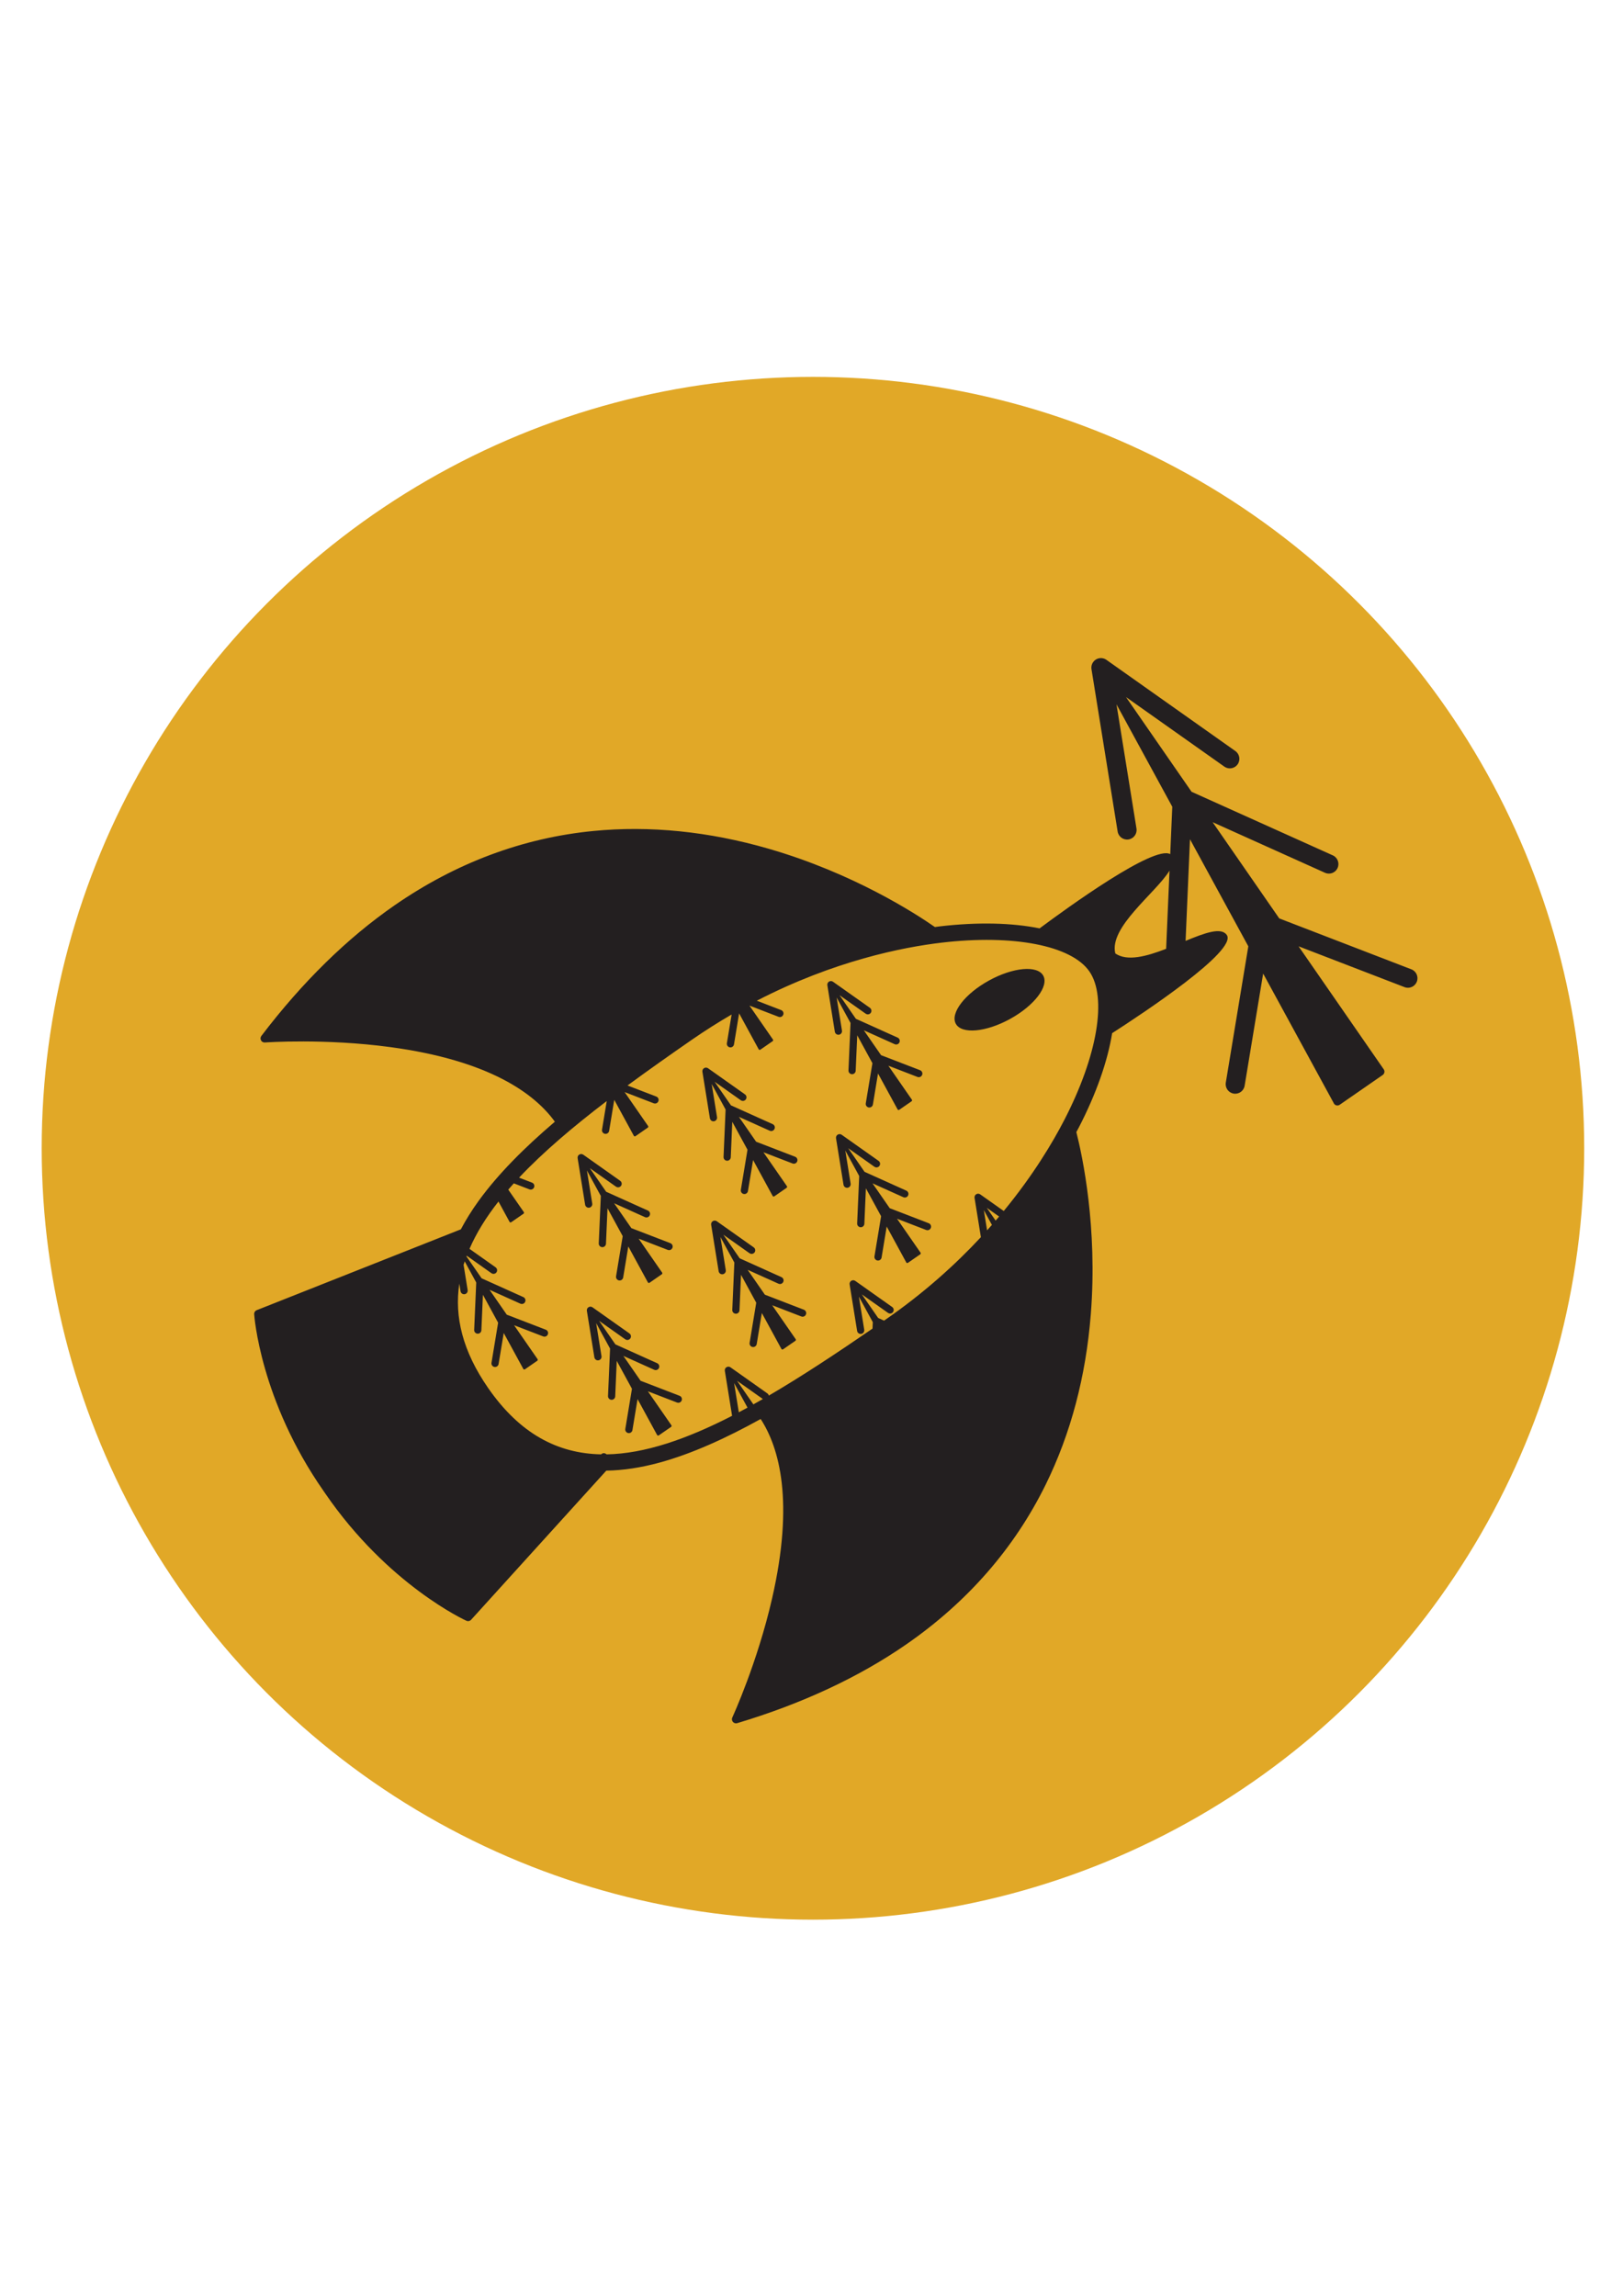 <?xml version="1.0" encoding="UTF-8"?> <!-- Generator: Adobe Illustrator 16.0.0, SVG Export Plug-In . SVG Version: 6.00 Build 0) --> <svg xmlns="http://www.w3.org/2000/svg" xmlns:xlink="http://www.w3.org/1999/xlink" id="Layer_1" x="0px" y="0px" width="595.279px" height="841.891px" viewBox="0 0 595.279 841.891" xml:space="preserve"> <circle fill="#E1A827" cx="298.171" cy="421.082" r="282.88"></circle> <g> <path fill="#231F20" d="M119.266,547.622c23.085,33.663,51.521,46.6,51.804,46.727c0.485,0.217,1.04,0.156,1.465-0.137 c0.093-0.064,0.18-0.141,0.258-0.227l49.581-54.688c6.155-0.095,12.677-1.078,19.589-2.968c11.812-3.229,24.3-8.915,37.033-15.968 c6.875,10.593,12.346,30.244,4.182,65.83c-5.41,23.59-14.377,43.176-14.576,43.604c-0.254,0.517-0.192,1.137,0.168,1.593 c0.381,0.482,1.019,0.685,1.608,0.509c23.73-7.107,44.6-16.828,62.025-28.894c0.005-0.004,0.009-0.007,0.013-0.01 c22.435-15.535,39.634-35.246,51.119-58.581c9.186-18.663,14.751-39.665,16.544-62.424c2.521-32-3.07-58.056-5.301-66.847 c0.301-0.565,0.619-1.126,0.913-1.694c6.449-12.488,10.565-24.351,12.218-34.58c11.225-7.211,46.01-30.222,42.053-35.993 c-2.05-2.99-8.093-0.745-15.117,2.156l1.61-37.277l21.398,39.271l-8.258,49.985c-0.314,1.907,0.976,3.708,2.883,4.023 s3.709-0.976,4.023-2.883l6.794-41.134l25.809,47.369c0.044,0.126,0.104,0.247,0.186,0.361c0.472,0.682,1.404,0.852,2.087,0.38 c0.005-0.006,0.01-0.009,0.017-0.013l15.746-10.903c0.682-0.473,0.851-1.406,0.379-2.087l-31.231-45.1l38.849,14.965 c1.123,0.434,2.334,0.247,3.254-0.391c0.557-0.386,1.009-0.938,1.27-1.617c0.696-1.804-0.202-3.829-2.007-4.523l-48.452-18.664 l-24.439-35.293l41.202,18.55c1.161,0.521,2.456,0.36,3.433-0.315c0.506-0.35,0.925-0.838,1.196-1.439 c0.793-1.763,0.007-3.834-1.756-4.627l-51.8-23.319l-24.049-34.729l36.067,25.504c1.233,0.873,2.839,0.834,4.014,0.021 c0.328-0.228,0.621-0.514,0.865-0.858c1.116-1.579,0.74-3.762-0.838-4.878l-47.289-33.44c-1.15-0.814-2.678-0.858-3.873-0.112 c-1.188,0.749-1.827,2.134-1.604,3.527l9.593,59.546c0.308,1.908,2.104,3.206,4.012,2.898c1.909-0.307,3.206-2.104,2.898-4.012 l-7.335-45.54l20.466,37.562l-0.751,17.382c-5.934-3.411-37.615,19.548-47.913,27.221c-10.157-2.051-22.71-2.37-36.669-0.726 c-0.577,0.067-1.157,0.161-1.734,0.233c-7.04-4.909-29.888-19.729-60.989-28.718c-21.944-6.342-43.575-8.53-64.29-6.504 c-25.912,2.535-50.438,11.706-72.896,27.257c-17.42,12.063-33.859,28.179-48.864,47.899c-0.374,0.49-0.409,1.16-0.089,1.686 c0.301,0.497,0.859,0.772,1.433,0.715c0.485-0.038,21.951-1.541,45.946,1.693c36.527,4.923,52.967,17.141,60.363,27.361 c-11.086,9.44-20.804,19.133-27.982,29.057c-2.52,3.483-4.678,6.95-6.497,10.403l-74.866,29.645 c-0.604,0.241-0.983,0.837-0.944,1.484c0.019,0.311,2.126,31.478,25.533,64.948c0.035,0.053,0.096,0.141,0.157,0.229 L119.266,547.622z M409.068,349.616c-2.398-9.62,14.83-22.133,19.881-30.341l-1.238,28.663c-7.129,2.756-14.254,4.721-18.621,1.708 C408.882,349.781,408.867,349.763,409.068,349.616z M270.327,506.34l9.467,6.695c-1.163,0.667-2.319,1.32-3.47,1.962l-0.003-0.001 L270.327,506.34z M362.044,451.176l-1.196-7.426l2.961,5.436C363.228,449.846,362.644,450.51,362.044,451.176z M361.918,442.913 l4.535,3.206c-0.419,0.495-0.853,0.995-1.28,1.493L361.918,442.913z M274.166,516.188c-1.066,0.581-2.127,1.151-3.183,1.71 l-1.727-10.72L274.166,516.188z M222.504,533.324l-0.277-0.194c-0.434-0.308-1.012-0.324-1.463-0.042 c-0.109,0.065-0.2,0.148-0.281,0.236c-15.871-0.304-29.776-7.48-41.473-24.37c-9.327-13.469-12.378-26.082-10.545-38.228 l0.446,2.772c0.115,0.722,0.796,1.213,1.517,1.097c0.72-0.115,1.213-0.795,1.096-1.518l-1.486-9.232 c0.131-0.433,0.267-0.863,0.408-1.293l4.223,7.749l-0.753,17.395c-0.032,0.73,0.534,1.349,1.264,1.38 c0.731,0.031,1.348-0.535,1.379-1.265l0.563-13.007l5.576,10.235l-2.431,14.715c-0.119,0.722,0.369,1.402,1.089,1.521 c0.724,0.118,1.402-0.369,1.521-1.089l1.879-11.368l7.139,13.1c0.014,0.036,0.029,0.07,0.053,0.104 c0.135,0.194,0.4,0.243,0.598,0.107c0.002-0.001,0.003-0.003,0.005-0.003l4.508-3.121c0.193-0.136,0.243-0.403,0.108-0.599 l-8.615-12.439l10.68,4.113c0.425,0.164,0.882,0.095,1.229-0.146c0.211-0.146,0.382-0.355,0.479-0.612 c0.265-0.682-0.076-1.446-0.759-1.71l-14.31-5.513l-6.315-9.121l11.308,5.091c0.438,0.197,0.929,0.136,1.298-0.119 c0.19-0.133,0.35-0.316,0.452-0.544c0.3-0.666,0.003-1.45-0.663-1.75l-15.314-6.896l-5.555-8.021 c0.03-0.085,0.065-0.17,0.099-0.255l9.065,6.411c0.467,0.33,1.071,0.315,1.518,0.008c0.123-0.086,0.234-0.193,0.326-0.324 c0.422-0.597,0.28-1.422-0.316-1.844l-9.57-6.771c2.527-5.852,6.124-11.623,10.626-17.36l4.022,7.384 c0.013,0.037,0.03,0.071,0.053,0.104c0.136,0.193,0.402,0.244,0.599,0.107c0.002-0.001,0.002-0.002,0.005-0.004l4.507-3.121 c0.194-0.135,0.243-0.401,0.109-0.597l-5.702-8.231c0.665-0.77,1.339-1.536,2.033-2.304l5.732,2.209 c0.425,0.163,0.883,0.093,1.229-0.146c0.212-0.146,0.382-0.354,0.479-0.612c0.264-0.682-0.077-1.447-0.759-1.71l-4.752-1.83 c8.777-9.325,19.738-18.623,32.156-28.098l-1.735,10.504c-0.12,0.722,0.368,1.401,1.089,1.521c0.722,0.119,1.402-0.367,1.521-1.09 l1.879-11.371l7.139,13.104c0.012,0.036,0.03,0.069,0.053,0.104c0.136,0.194,0.401,0.243,0.599,0.107 c0.002-0.001,0.002-0.001,0.004-0.003l4.508-3.121c0.194-0.135,0.243-0.402,0.108-0.597l-8.615-12.441l10.681,4.114 c0.424,0.164,0.882,0.094,1.229-0.147c0.211-0.146,0.382-0.354,0.479-0.611c0.264-0.682-0.077-1.446-0.759-1.71l-10.56-4.066 c7.476-5.504,15.383-11.079,23.594-16.765c4.903-3.396,9.775-6.469,14.587-9.261l-1.738,10.521 c-0.119,0.721,0.369,1.401,1.09,1.521c0.722,0.119,1.402-0.368,1.521-1.089l1.878-11.37l7.139,13.103 c0.013,0.037,0.03,0.07,0.054,0.104c0.135,0.194,0.4,0.244,0.598,0.108c0.002-0.001,0.002-0.001,0.004-0.003l4.508-3.121 c0.194-0.135,0.243-0.402,0.108-0.597l-8.615-12.441l10.681,4.114c0.425,0.164,0.883,0.093,1.229-0.147 c0.211-0.146,0.382-0.354,0.479-0.612c0.264-0.682-0.076-1.447-0.759-1.71l-8.938-3.442c28.364-14.653,53.563-19.615,67.753-21.286 c26.354-3.104,47.639,1.037,54.226,10.549c6.588,9.513,2.977,30.896-9.198,54.471c-4.225,8.183-11.344,20.167-22.21,33.384 l-8.634-6.105c-0.435-0.309-1.012-0.324-1.463-0.043c-0.45,0.289-0.692,0.807-0.607,1.334l2.32,14.402 c-9.376,10.081-20.909,20.502-34.954,30.228c-0.186,0.129-0.371,0.256-0.556,0.384l-2.165-0.974l-5.995-8.658l9.606,6.793 c0.467,0.33,1.072,0.315,1.518,0.008c0.123-0.086,0.234-0.192,0.326-0.323c0.422-0.597,0.28-1.422-0.316-1.845l-13.537-9.572 c-0.436-0.309-1.012-0.324-1.463-0.042c-0.442,0.284-0.691,0.807-0.606,1.333l2.746,17.046c0.115,0.722,0.795,1.213,1.516,1.096 c0.721-0.115,1.213-0.794,1.097-1.517l-1.955-12.139l5.099,9.356l-0.103,2.358c-13.26,9.111-25.958,17.507-38.042,24.568 c-0.068-0.31-0.237-0.598-0.518-0.795l-13.537-9.573c-0.434-0.308-1.012-0.323-1.463-0.042c-0.473,0.284-0.691,0.808-0.606,1.332 l2.657,16.495C251.81,527.761,236.42,533.089,222.504,533.324z"></path> <ellipse transform="matrix(-0.876 0.482 -0.482 -0.876 864.368 510.987)" fill="#231F20" cx="366.558" cy="366.504" rx="18.304" ry="8.038"></ellipse> <path fill="#231F20" d="M323.168,446.002l-5.578-10.235l-0.562,13.007c-0.03,0.729-0.647,1.296-1.379,1.265 c-0.73-0.03-1.296-0.648-1.265-1.379l0.753-17.396l-5.099-9.357l1.954,12.137c0.116,0.723-0.375,1.401-1.097,1.517 c-0.721,0.117-1.399-0.374-1.516-1.095l-2.746-17.046c-0.084-0.526,0.159-1.056,0.606-1.333c0.451-0.282,1.027-0.267,1.464,0.042 l13.536,9.571c0.597,0.423,0.738,1.248,0.316,1.846c-0.092,0.13-0.204,0.237-0.328,0.323c-0.442,0.309-1.051,0.322-1.517-0.008 l-9.605-6.793l5.995,8.658l15.316,6.895c0.666,0.302,0.963,1.084,0.663,1.75c-0.104,0.229-0.262,0.411-0.452,0.544 c-0.369,0.256-0.859,0.316-1.297,0.119l-11.311-5.091l6.317,9.122l14.309,5.512c0.684,0.265,1.021,1.028,0.76,1.71 c-0.1,0.259-0.27,0.467-0.479,0.612c-0.348,0.24-0.806,0.311-1.23,0.147l-10.68-4.114l8.615,12.439 c0.135,0.194,0.086,0.462-0.108,0.598l-4.507,3.121c-0.003,0.002-0.004,0.003-0.006,0.004c-0.195,0.136-0.462,0.086-0.597-0.108 c-0.022-0.032-0.04-0.065-0.054-0.104l-7.139-13.103l-1.878,11.37c-0.119,0.721-0.801,1.208-1.521,1.089 c-0.721-0.118-1.208-0.8-1.09-1.521L323.168,446.002z"></path> <path fill="#231F20" d="M277.371,477.717l-5.578-10.235l-0.563,13.008c-0.032,0.729-0.646,1.296-1.38,1.265 c-0.729-0.031-1.296-0.648-1.264-1.379l0.754-17.396l-5.099-9.357l1.954,12.136c0.116,0.723-0.375,1.401-1.097,1.518 c-0.721,0.116-1.398-0.374-1.516-1.096l-2.746-17.045c-0.084-0.526,0.16-1.057,0.606-1.333c0.451-0.282,1.027-0.267,1.464,0.042 l13.536,9.571c0.597,0.423,0.738,1.248,0.316,1.846c-0.092,0.13-0.204,0.237-0.328,0.322c-0.443,0.309-1.051,0.323-1.518-0.007 l-9.604-6.793l5.995,8.658l15.316,6.896c0.666,0.3,0.963,1.084,0.663,1.75c-0.104,0.227-0.262,0.41-0.452,0.543 c-0.369,0.256-0.859,0.316-1.297,0.119l-11.311-5.092l6.317,9.122l14.309,5.513c0.684,0.264,1.021,1.028,0.76,1.711 c-0.1,0.257-0.27,0.466-0.479,0.61c-0.348,0.241-0.806,0.312-1.23,0.147l-10.68-4.114l8.615,12.441 c0.135,0.193,0.086,0.462-0.108,0.597l-4.507,3.121c-0.003,0.002-0.004,0.002-0.006,0.003c-0.195,0.136-0.462,0.087-0.597-0.107 c-0.022-0.033-0.04-0.066-0.054-0.104l-7.139-13.103l-1.879,11.371c-0.12,0.721-0.802,1.208-1.521,1.089 c-0.719-0.119-1.208-0.8-1.089-1.521L277.371,477.717z"></path> <path fill="#231F20" d="M231.787,509.282l-5.577-10.234l-0.563,13.008c-0.03,0.729-0.646,1.295-1.379,1.264 c-0.729-0.031-1.297-0.647-1.264-1.379l0.753-17.396l-5.099-9.357l1.953,12.135c0.118,0.723-0.376,1.4-1.095,1.518 c-0.721,0.115-1.399-0.374-1.517-1.097l-2.746-17.045c-0.085-0.523,0.134-1.041,0.605-1.333c0.451-0.281,1.028-0.266,1.463,0.042 l13.537,9.573c0.597,0.422,0.738,1.248,0.316,1.844c-0.092,0.13-0.203,0.238-0.327,0.324c-0.444,0.308-1.05,0.322-1.518-0.008 l-9.605-6.793l5.995,8.657l15.316,6.896c0.666,0.3,0.963,1.084,0.664,1.75c-0.104,0.229-0.263,0.412-0.453,0.544 c-0.369,0.256-0.858,0.316-1.298,0.119l-11.31-5.091l6.317,9.122l14.31,5.512c0.684,0.264,1.021,1.028,0.759,1.711 c-0.099,0.257-0.27,0.465-0.479,0.611c-0.349,0.24-0.805,0.311-1.229,0.146l-10.681-4.113l8.615,12.439 c0.135,0.194,0.086,0.462-0.108,0.597l-4.507,3.121c-0.002,0.002-0.004,0.003-0.005,0.004c-0.196,0.137-0.463,0.086-0.598-0.107 c-0.022-0.032-0.04-0.066-0.054-0.104l-7.138-13.101l-1.879,11.369c-0.119,0.72-0.799,1.207-1.521,1.09 c-0.72-0.119-1.208-0.8-1.089-1.521L231.787,509.282z"></path> <path fill="#231F20" d="M319.986,389.884l-5.577-10.237l-0.562,13.008c-0.031,0.729-0.649,1.296-1.379,1.265 c-0.73-0.031-1.296-0.649-1.265-1.38l0.753-17.396l-5.101-9.358l1.956,12.139c0.116,0.722-0.376,1.401-1.096,1.517 c-0.722,0.116-1.401-0.375-1.518-1.096l-2.745-17.045c-0.085-0.526,0.147-1.057,0.606-1.333c0.451-0.282,1.027-0.266,1.463,0.042 l13.537,9.572c0.597,0.422,0.738,1.248,0.316,1.845c-0.093,0.13-0.203,0.237-0.327,0.323c-0.444,0.309-1.05,0.323-1.518-0.007 l-9.605-6.793l5.996,8.658l15.313,6.895c0.667,0.301,0.964,1.083,0.663,1.75c-0.103,0.228-0.261,0.411-0.451,0.544 c-0.368,0.255-0.858,0.316-1.298,0.118l-11.309-5.091l6.316,9.122l14.31,5.513c0.682,0.264,1.021,1.028,0.759,1.71 c-0.099,0.258-0.27,0.467-0.479,0.612c-0.349,0.241-0.807,0.312-1.23,0.147l-10.68-4.113l8.614,12.44 c0.136,0.193,0.087,0.462-0.108,0.597l-4.507,3.121c-0.002,0.002-0.003,0.003-0.005,0.004c-0.195,0.135-0.464,0.086-0.598-0.108 c-0.021-0.033-0.04-0.066-0.053-0.104l-7.139-13.103l-1.878,11.37c-0.119,0.72-0.8,1.208-1.521,1.089 c-0.721-0.119-1.208-0.8-1.09-1.521L319.986,389.884z"></path> <path fill="#231F20" d="M274.162,421.615l-5.576-10.235l-0.562,13.008c-0.032,0.729-0.649,1.296-1.38,1.265 c-0.729-0.031-1.296-0.648-1.265-1.379l0.752-17.396l-5.098-9.358l1.954,12.138c0.115,0.724-0.376,1.401-1.096,1.518 c-0.722,0.115-1.399-0.374-1.518-1.097l-2.745-17.046c-0.085-0.525,0.155-1.061,0.605-1.333c0.451-0.282,1.029-0.265,1.464,0.042 l13.537,9.573c0.598,0.422,0.738,1.247,0.316,1.844c-0.093,0.13-0.204,0.238-0.327,0.324c-0.443,0.308-1.051,0.322-1.518-0.008 l-9.605-6.792l5.996,8.659l15.314,6.895c0.666,0.3,0.963,1.083,0.663,1.75c-0.104,0.228-0.262,0.411-0.452,0.543 c-0.369,0.256-0.858,0.317-1.298,0.12l-11.309-5.092l6.316,9.122l14.31,5.513c0.684,0.263,1.021,1.028,0.759,1.71 c-0.099,0.257-0.27,0.466-0.479,0.611c-0.349,0.241-0.806,0.311-1.229,0.146l-10.68-4.112l8.614,12.438 c0.135,0.194,0.087,0.462-0.107,0.598l-4.508,3.121c-0.002,0.001-0.004,0.002-0.005,0.003c-0.195,0.137-0.462,0.086-0.597-0.107 c-0.023-0.032-0.041-0.066-0.054-0.104l-7.139-13.102l-1.877,11.37c-0.119,0.719-0.801,1.208-1.521,1.089 c-0.721-0.118-1.209-0.8-1.09-1.521L274.162,421.615z"></path> <path fill="#231F20" d="M228.396,453.31l-5.577-10.235l-0.562,13.007c-0.033,0.729-0.648,1.297-1.38,1.266 c-0.729-0.032-1.296-0.649-1.266-1.38l0.755-17.396l-5.1-9.356l1.954,12.136c0.117,0.721-0.375,1.398-1.096,1.517 c-0.722,0.115-1.4-0.375-1.518-1.097l-2.745-17.045c-0.084-0.525,0.129-1.057,0.605-1.333c0.452-0.282,1.029-0.266,1.465,0.042 l13.536,9.573c0.597,0.422,0.738,1.247,0.316,1.844c-0.094,0.13-0.204,0.238-0.327,0.324c-0.443,0.308-1.051,0.321-1.519-0.008 l-9.604-6.794l5.995,8.657l15.315,6.896c0.667,0.3,0.964,1.084,0.663,1.75c-0.103,0.227-0.262,0.411-0.452,0.544 c-0.368,0.255-0.857,0.315-1.298,0.119l-11.309-5.093l6.315,9.122l14.312,5.514c0.682,0.263,1.021,1.027,0.759,1.71 c-0.099,0.258-0.271,0.466-0.48,0.611c-0.348,0.24-0.806,0.312-1.229,0.146l-10.681-4.113l8.614,12.44 c0.136,0.193,0.086,0.462-0.107,0.597l-4.507,3.121c-0.003,0.002-0.003,0.002-0.006,0.003c-0.195,0.136-0.463,0.087-0.598-0.107 c-0.021-0.032-0.04-0.066-0.053-0.104l-7.139-13.101l-1.878,11.368c-0.119,0.722-0.801,1.207-1.521,1.09 c-0.72-0.118-1.209-0.801-1.09-1.521L228.396,453.31z"></path> </g> </svg> 